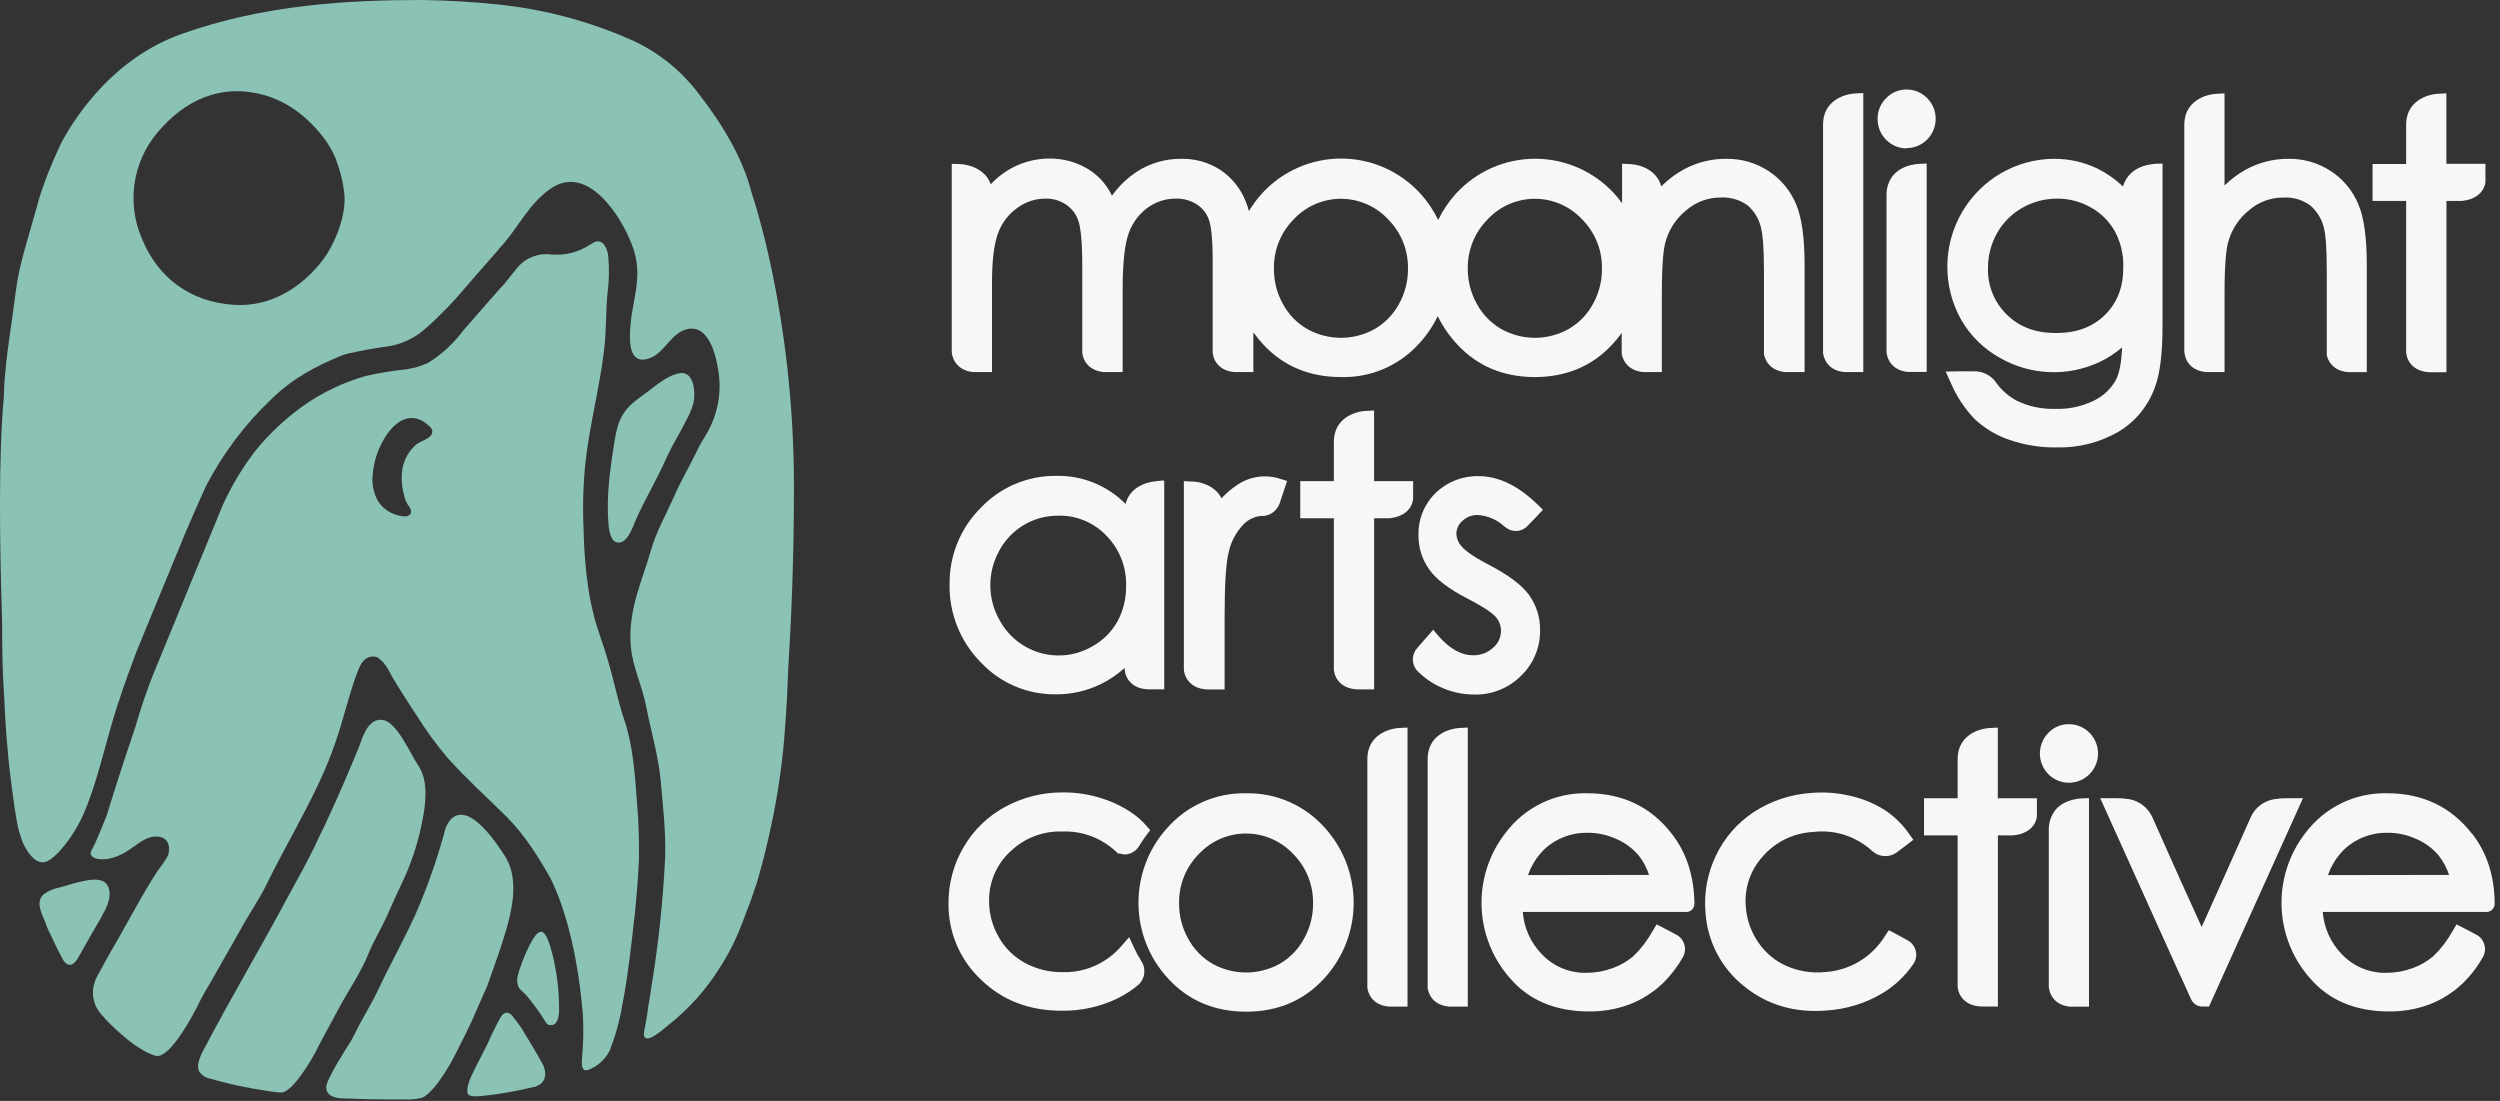 <?xml version="1.0" encoding="UTF-8"?>
<svg width="109px" height="48px" viewBox="0 0 109 48" version="1.1" xmlns="http://www.w3.org/2000/svg" xmlns:xlink="http://www.w3.org/1999/xlink">
    <rect x="0" y="0" width="109" height="48" fill="#333333" stroke="none"/>
    <title>Logo/Lockup-horizontal</title>
    <g id="Symbols" stroke="none" stroke-width="1" fill="none" fill-rule="evenodd">
        <g id="Header/Mobile" transform="translate(-160, -16)" fill-rule="nonzero">
            <g id="logo-moonlight-lockup-color" transform="translate(160, 16)">
                <path d="M22.727,44.81 C22.676,44.733 22.345,44.293 22.314,44.262 C22.283,44.231 22.051,43.998 21.839,44.337 C21.657,44.622 21.315,45.377 21.206,45.615 L21.081,45.859 C21.027,45.965 20.95,46.109 20.871,46.268 C20.84,46.326 20.811,46.385 20.78,46.44 L20.78,46.44 C20.74,46.52 20.702,46.6 20.664,46.679 C20.526,46.947 20.332,47.379 20.383,47.633 C20.381,47.64 20.381,47.648 20.383,47.655 L20.383,47.675 C20.437,47.796 20.648,47.803 20.769,47.797 L20.849,47.797 L20.849,47.797 L20.978,47.786 C21.694,47.716 22.405,47.597 23.106,47.431 C23.164,47.418 23.226,47.405 23.287,47.389 L23.316,47.389 C23.334,47.379 23.352,47.371 23.371,47.365 C24.007,47.128 23.704,46.48 23.664,46.399 C23.514,46.109 22.776,44.885 22.727,44.81 Z M32.773,8.417 C32.41,6.957 31.545,5.479 30.477,4.105 C29.735,3.114 28.764,2.321 27.647,1.794 C25.76,0.942 23.748,0.402 21.69,0.193 C20.602,0.077 19.515,0.02 18.427,0 C15.176,0 11.518,0.201 7.919,1.48 C5.004,2.515 3.349,4.964 2.662,6.244 C2.404,6.815 2.118,7.446 1.915,8.032 C1.733,8.541 1.63,8.908 1.494,9.417 C1.231,10.368 0.827,11.573 0.696,12.653 C0.522,14.082 0.27,15.406 0.18,16.862 C0.18,17.021 0.18,17.185 0.163,17.348 C-0.067,19.881 -0.018,23.724 0.093,27.11 C0.093,28.205 0.103,29.285 0.181,30.37 C0.21,31.016 0.245,31.596 0.281,32.102 L0.374,33.136 C0.374,33.136 0.568,35.014 0.78,36.04 C0.84,36.293 0.919,36.541 1.015,36.783 C1.269,37.312 1.621,37.696 1.996,37.575 C2.417,37.438 3.178,36.527 3.615,35.551 C4.192,34.273 4.578,32.512 4.989,31.171 C5.042,30.988 5.093,30.833 5.143,30.674 C5.154,30.653 5.163,30.63 5.171,30.607 C5.352,30.014 5.742,28.964 5.937,28.444 L8.088,23.219 C8.106,23.177 8.655,21.896 8.981,21.193 C9.714,19.781 10.676,18.502 11.826,17.408 C12.799,16.457 13.829,15.948 14.825,15.53 C14.999,15.458 15.182,15.406 15.368,15.376 C15.637,15.314 16.22,15.194 17.022,15.084 C17.564,14.981 18.07,14.737 18.49,14.378 C18.69,14.21 18.878,14.035 19.058,13.86 L19.152,13.758 L19.152,13.767 C19.277,13.643 19.399,13.518 19.515,13.402 C19.961,12.94 20.349,12.462 20.755,11.998 L20.784,11.969 L21.69,10.934 C21.709,10.904 21.731,10.875 21.755,10.848 C22.568,10.002 23.023,8.894 24.025,8.213 C25.595,7.151 27.049,9.337 27.564,10.701 C28.126,12.19 27.457,13.172 27.466,14.692 C27.466,15.364 27.662,15.911 28.409,15.583 C28.982,15.329 29.288,14.517 29.944,14.354 C31.007,14.092 31.281,15.814 31.346,16.351 C31.432,17.071 31.324,17.801 31.034,18.464 C30.853,18.908 30.61,19.195 30.436,19.56 C30.073,20.333 29.754,20.817 29.384,21.657 C29.014,22.496 28.61,23.173 28.367,24.04 C28.028,25.252 27.375,26.561 27.501,28.154 C27.569,29.048 27.988,29.864 28.159,30.736 C28.371,31.831 28.717,32.989 28.813,34.102 C28.909,35.215 29.029,36.224 29.003,37.321 L29.003,37.321 C28.912,39.26 28.707,41.191 28.389,43.105 L28.389,43.105 C28.353,43.446 28.258,43.821 28.226,44.176 C28.184,44.436 28.128,44.771 28.104,44.864 C28.064,45.025 27.923,45.675 28.869,44.919 C28.962,44.844 29.063,44.762 29.168,44.673 L29.168,44.673 C30.032,43.988 30.774,43.16 31.362,42.225 C31.747,41.635 32.067,41.006 32.319,40.347 C32.403,40.147 32.477,39.942 32.551,39.734 C32.691,39.395 32.82,39.033 32.938,38.663 C32.993,38.513 33.04,38.361 33.079,38.207 C33.298,37.456 33.478,36.69 33.623,36.002 C33.935,34.559 34.14,33.095 34.236,31.622 C34.297,30.82 34.337,30.019 34.364,29.216 C34.5,27.075 34.616,24.35 34.616,21.257 C34.625,13.717 32.773,8.417 32.773,8.417 Z M15.024,8.633 C15.046,9.624 14.511,10.768 14.07,11.343 C13.184,12.495 11.851,13.389 10.225,13.292 C8.311,13.177 6.866,12.122 6.162,10.343 C5.527,8.818 5.792,7.064 6.849,5.798 C8.03,4.38 9.607,3.621 11.507,4.143 C12.489,4.413 13.358,5.045 14.07,5.953 C14.292,6.232 14.475,6.539 14.614,6.866 L14.614,6.866 C14.614,6.866 14.629,6.899 14.65,6.955 C14.65,6.97 14.663,6.983 14.669,6.997 C14.668,7.005 14.668,7.013 14.669,7.021 C14.853,7.499 14.971,8 15.018,8.51 C15.023,8.551 15.025,8.592 15.024,8.633 L15.024,8.633 Z M4.112,40.517 C4.145,40.466 4.174,40.415 4.197,40.371 C4.248,40.278 4.378,40.088 4.476,39.873 C4.672,39.55 4.969,38.9 4.616,38.51 C4.262,38.119 3.117,38.564 2.607,38.692 C2.358,38.739 2.121,38.838 1.913,38.984 C1.809,39.088 1.61,39.272 1.799,39.778 C1.799,39.791 1.808,39.803 1.811,39.814 C1.838,39.891 1.87,39.966 1.906,40.039 C1.931,40.108 1.958,40.176 1.985,40.243 C2.056,40.449 2.144,40.649 2.248,40.84 C2.408,41.192 2.578,41.53 2.754,41.857 C2.79,41.915 2.836,41.967 2.89,42.01 C3.086,42.163 3.253,41.984 3.356,41.844 C3.396,41.773 3.439,41.698 3.481,41.627 L3.989,40.731 L4.001,40.701 C4.019,40.672 4.036,40.647 4.052,40.617 L4.108,40.521 L4.112,40.517 Z M21.25,42.97 L21.688,41.727 C21.688,41.714 21.688,41.7 21.703,41.687 C22.18,40.269 22.791,38.517 22.004,37.307 C21.641,36.748 20.481,34.974 19.685,35.693 C19.538,35.85 19.434,36.044 19.384,36.254 L19.384,36.254 C19.384,36.254 19.384,36.288 19.36,36.354 C19.36,36.378 19.348,36.402 19.341,36.425 C19.01,37.609 18.596,38.768 18.104,39.893 C17.584,41.03 16.953,42.16 16.529,43.072 C16.182,43.821 15.803,44.374 15.459,45.096 C15.312,45.403 15.04,45.779 14.852,46.118 C14.637,46.452 14.446,46.802 14.282,47.164 C14.261,47.224 14.243,47.285 14.228,47.347 C14.206,47.494 14.228,47.821 14.823,47.883 L15.037,47.894 C15.095,47.894 15.144,47.894 15.183,47.894 C15.852,47.925 16.496,47.936 17.096,47.936 C17.35,47.936 17.591,47.936 17.821,47.936 L17.856,47.936 C18.039,47.932 18.222,47.908 18.4,47.863 C18.831,47.681 19.368,46.856 19.723,46.221 C20.017,45.66 20.301,45.08 20.537,44.589 L21.25,42.97 Z M23.766,40.74 C23.516,40.408 23.222,40.826 22.798,41.862 C22.782,41.898 22.769,41.934 22.758,41.972 C22.679,42.173 22.614,42.379 22.564,42.589 C22.53,42.729 22.543,42.876 22.6,43.008 C22.611,43.044 22.63,43.077 22.655,43.105 L22.678,43.129 C22.693,43.147 22.709,43.164 22.727,43.18 C22.809,43.26 22.878,43.32 22.956,43.403 C23.273,43.78 23.561,44.182 23.817,44.605 C23.873,44.68 23.967,44.715 24.058,44.693 L24.07,44.693 L24.09,44.693 C24.284,44.649 24.353,44.386 24.373,44.145 C24.389,43.417 24.321,42.69 24.17,41.977 C24.098,41.625 23.945,40.979 23.766,40.742 L23.766,40.74 Z M16.081,41.541 C16.28,41.041 16.748,40.263 16.987,39.676 C17.209,39.143 17.609,38.371 17.83,37.801 C18.15,36.99 18.375,36.144 18.501,35.281 C18.606,34.447 18.566,33.874 18.211,33.334 C17.856,32.793 17.305,31.508 16.714,31.395 C16.144,31.286 15.867,31.923 15.691,32.467 C15.39,33.217 14.765,34.704 14.139,36.029 C14.049,36.212 13.958,36.381 13.88,36.56 C13.423,37.562 12.944,38.369 12.491,39.216 C11.307,41.43 10.091,43.459 8.914,45.704 C8.784,45.917 8.691,46.151 8.639,46.396 C8.628,46.476 8.633,46.557 8.653,46.635 C8.659,46.652 8.666,46.67 8.675,46.686 C8.675,46.686 8.675,46.686 8.675,46.697 C8.782,46.871 8.957,46.991 9.157,47.027 C9.462,47.115 9.777,47.197 10.107,47.274 C10.675,47.403 11.282,47.513 11.92,47.604 C12.048,47.627 12.178,47.636 12.308,47.63 L12.33,47.63 L12.33,47.63 L12.33,47.63 C12.792,47.485 13.39,46.534 13.755,45.877 C13.869,45.649 14.003,45.379 14.117,45.178 L14.748,44.01 C15.202,43.156 15.733,42.417 16.081,41.543 L16.081,41.541 Z M27.771,34.956 C27.676,33.658 27.589,32.468 27.212,31.366 C26.933,30.547 26.784,29.723 26.503,28.78 C26.322,28.134 26.074,27.548 25.889,26.84 C25.89,26.831 25.89,26.822 25.889,26.812 C25.466,25.27 25.448,23.162 25.448,23.162 L25.448,23.162 C25.397,22.142 25.424,21.119 25.532,20.103 C25.726,18.437 26.137,16.946 26.34,15.247 C26.436,14.442 26.413,13.641 26.482,12.834 C26.556,12.29 26.569,11.739 26.522,11.191 C26.508,10.986 26.435,10.79 26.309,10.628 C26.226,10.541 26.103,10.505 25.987,10.533 C25.724,10.602 25.153,11.237 23.853,11.08 C23.33,11.07 22.833,11.309 22.511,11.724 C22.466,11.788 22.417,11.849 22.365,11.907 C22.245,12.06 22.122,12.214 22.002,12.361 C21.917,12.462 21.821,12.555 21.739,12.646 L20.209,14.396 C20.156,14.468 20.098,14.541 20.04,14.614 C19.645,15.097 19.172,15.509 18.641,15.835 C18.342,15.966 18.028,16.056 17.705,16.103 C17.116,16.163 16.53,16.26 15.952,16.391 C14.941,16.677 13.988,17.139 13.135,17.756 C12.4,18.292 11.736,18.919 11.159,19.623 L11.148,19.64 L11.115,19.68 L11.088,19.715 L11.028,19.797 L11.028,19.797 C10.519,20.478 10.084,21.212 9.73,21.987 L9.717,22.009 L9.678,22.106 C9.64,22.197 9.601,22.288 9.565,22.381 L6.967,28.705 L6.967,28.705 L6.931,28.791 L6.668,29.43 L6.668,29.43 C6.383,30.16 6.124,30.912 5.901,31.702 C5.336,33.355 4.873,34.828 4.645,35.569 C4.556,35.797 4.192,36.723 3.994,37.07 C3.775,37.453 4.503,37.617 5.201,37.292 C5.575,37.144 5.976,36.777 6.307,36.604 C6.833,36.33 7.502,36.454 7.348,37.221 C7.308,37.424 6.906,37.902 6.804,38.071 C6.364,38.763 5.923,39.553 5.535,40.249 C5.125,40.999 4.674,41.742 4.308,42.439 L4.219,42.596 C4.172,42.692 4.133,42.792 4.105,42.895 C3.967,43.374 4.095,43.891 4.438,44.249 C4.495,44.306 4.547,44.367 4.594,44.432 C4.839,44.69 5.098,44.934 5.37,45.162 C5.649,45.411 5.953,45.63 6.277,45.815 C6.434,45.904 6.599,45.975 6.771,46.029 C7.315,46.191 8.166,44.711 8.539,44.005 L8.583,43.921 C8.746,43.579 8.928,43.247 9.126,42.924 L10.423,40.645 C10.785,39.96 11.291,39.241 11.625,38.555 C12.393,36.976 13.467,35.182 14.163,33.565 C14.362,33.1 14.56,32.58 14.737,32.034 L14.737,32.034 C15.028,31.143 15.445,29.442 15.758,28.931 L15.778,28.904 L15.794,28.878 C15.813,28.855 15.833,28.833 15.851,28.811 C16.005,28.633 16.256,28.575 16.472,28.667 C16.668,28.811 16.829,28.998 16.942,29.214 C17.156,29.658 17.838,30.698 18.166,31.193 L18.166,31.193 C18.568,31.838 19.016,32.453 19.506,33.034 C20.387,34.011 21.172,34.704 22.094,35.619 C22.888,36.407 23.496,37.403 24,38.29 C24.219,38.712 25.118,40.638 25.412,44.229 C25.448,44.838 25.438,45.448 25.383,46.054 L25.383,46.054 C25.365,46.189 25.362,46.326 25.374,46.461 C25.399,46.591 25.463,46.706 25.617,46.653 L25.637,46.653 C26.047,46.502 26.384,46.2 26.581,45.808 L26.605,45.761 C26.605,45.755 26.605,45.748 26.605,45.742 L26.605,45.742 C26.77,45.328 26.903,44.901 27,44.465 C27.057,44.245 27.102,44.022 27.136,43.797 C27.357,42.715 27.553,40.993 27.644,40.123 L27.676,39.889 C27.785,38.794 27.84,37.898 27.858,37.493 L27.858,37.493 C27.873,36.647 27.843,35.801 27.771,34.958 L27.771,34.956 Z M18.139,19.386 C17.833,19.655 17.625,20.019 17.548,20.421 C17.486,20.82 17.513,21.227 17.625,21.615 C17.625,21.621 17.625,21.628 17.625,21.635 C17.658,21.763 17.709,21.886 17.778,22 C17.896,22.153 17.959,22.263 17.905,22.394 C17.857,22.459 17.787,22.503 17.709,22.518 C17.691,22.52 17.674,22.52 17.656,22.518 C17.361,22.501 17.076,22.4 16.835,22.228 C16.688,22.122 16.565,21.986 16.472,21.83 C16.469,21.822 16.465,21.815 16.46,21.808 L16.429,21.75 C16.297,21.471 16.231,21.166 16.237,20.857 C16.247,20.652 16.273,20.447 16.313,20.246 C16.543,19.107 17.604,17.441 18.777,18.64 C18.816,18.681 18.841,18.734 18.849,18.791 C18.849,18.795 18.849,18.8 18.849,18.804 C18.864,19.123 18.336,19.213 18.139,19.388 L18.139,19.386 Z M26.54,22.969 L26.54,22.969 C26.565,23.175 26.638,23.551 26.85,23.631 L26.866,23.64 C27.33,23.776 27.571,23.018 27.716,22.682 C28.079,21.843 28.596,20.992 29.058,19.968 C29.37,19.277 29.658,18.873 29.901,18.359 C30.051,18.104 30.166,17.83 30.242,17.545 C30.291,17.265 30.28,16.978 30.209,16.703 C30.176,16.62 30.137,16.54 30.093,16.462 C30,16.326 29.841,16.251 29.678,16.265 C29.058,16.353 28.55,16.868 28.015,17.242 C27.183,17.824 26.948,18.236 26.786,19.282 C26.605,20.43 26.424,21.655 26.531,22.825 L26.531,22.825 C26.531,22.825 26.531,22.889 26.54,22.971 L26.54,22.969 Z" id="Shape" fill="#8AC2B6"></path>
                <path d="M54.334,34.587 C53.015,34.558 51.75,35.116 50.878,36.113 C49.197,37.987 49.227,40.846 50.947,42.683 C51.821,43.629 52.961,44.109 54.334,44.109 C55.706,44.109 56.839,43.629 57.713,42.683 C59.429,40.844 59.458,37.989 57.782,36.113 C56.911,35.119 55.65,34.561 54.334,34.587 L54.334,34.587 Z M56.857,40.924 C56.613,41.381 56.247,41.76 55.801,42.019 C54.885,42.528 53.775,42.528 52.86,42.019 C52.414,41.759 52.048,41.38 51.803,40.924 C51.541,40.458 51.405,39.93 51.408,39.395 C51.391,38.585 51.704,37.804 52.273,37.232 C52.806,36.663 53.549,36.341 54.327,36.341 C55.104,36.341 55.847,36.663 56.381,37.232 C56.953,37.805 57.267,38.59 57.249,39.402 C57.251,39.935 57.116,40.459 56.857,40.924 L56.857,40.924 Z M42.443,16.223 L43.251,16.223 L43.251,12.323 C43.251,11.323 43.347,10.58 43.536,10.115 C43.703,9.684 43.995,9.313 44.374,9.051 C44.722,8.797 45.142,8.66 45.572,8.66 C45.898,8.649 46.219,8.742 46.489,8.925 C46.737,9.095 46.922,9.343 47.017,9.629 C47.095,9.852 47.187,10.372 47.187,11.582 L47.187,15.395 C47.234,15.76 47.506,16.17 48.134,16.223 L48.948,16.223 L48.948,12.593 C48.948,11.436 49.042,10.611 49.223,10.138 C49.381,9.705 49.664,9.329 50.035,9.058 C50.391,8.796 50.822,8.656 51.263,8.66 C51.586,8.649 51.905,8.736 52.178,8.91 C52.418,9.064 52.602,9.293 52.702,9.562 C52.778,9.764 52.871,10.231 52.871,11.296 L52.871,15.371 C52.909,15.747 53.177,16.169 53.821,16.223 L54.647,16.223 L54.647,14.489 C54.778,14.674 54.92,14.849 55.074,15.015 C55.949,15.96 57.09,16.44 58.462,16.44 C59.74,16.478 60.972,15.958 61.841,15.015 C62.183,14.65 62.468,14.234 62.686,13.783 C62.906,14.234 63.191,14.649 63.533,15.015 C64.407,15.96 65.547,16.44 66.919,16.44 C68.292,16.44 69.425,15.96 70.299,15.015 C70.445,14.858 70.581,14.691 70.706,14.517 L70.706,15.376 L70.706,15.424 C70.734,15.595 70.888,16.154 71.651,16.223 L72.456,16.223 L72.456,12.801 C72.456,11.465 72.534,10.868 72.599,10.611 C72.739,10.048 73.057,9.546 73.506,9.18 C73.928,8.809 74.471,8.606 75.032,8.611 C75.45,8.59 75.862,8.712 76.201,8.958 C76.518,9.234 76.729,9.613 76.8,10.029 C76.849,10.233 76.909,10.721 76.909,11.881 L76.909,15.387 L76.909,15.44 C76.939,15.606 77.09,16.158 77.848,16.223 L78.68,16.223 L78.68,11.558 C78.68,10.357 78.558,9.487 78.308,8.899 C78.061,8.31 77.644,7.808 77.112,7.459 C76.562,7.1 75.919,6.914 75.264,6.924 C74.614,6.92 73.972,7.081 73.4,7.393 C73.059,7.583 72.744,7.818 72.465,8.092 L72.431,8.127 C72.237,7.397 71.499,7.174 71.073,7.154 L70.723,7.138 L70.723,8.861 C70.618,8.717 70.503,8.576 70.384,8.441 C69.494,7.472 68.243,6.921 66.932,6.921 C65.621,6.921 64.37,7.472 63.48,8.441 C63.169,8.785 62.907,9.172 62.704,9.591 C62.501,9.169 62.238,8.78 61.925,8.434 C61.035,7.464 59.784,6.913 58.474,6.913 C57.163,6.913 55.912,7.464 55.023,8.434 C54.809,8.672 54.618,8.929 54.453,9.204 C54.416,9.063 54.37,8.925 54.316,8.79 C54.095,8.225 53.708,7.742 53.206,7.406 C52.693,7.076 52.094,6.909 51.486,6.924 C50.807,6.921 50.143,7.115 49.571,7.483 C49.147,7.762 48.778,8.117 48.483,8.532 C48.375,8.308 48.238,8.099 48.077,7.91 C47.799,7.594 47.454,7.345 47.068,7.18 C46.661,7.003 46.223,6.912 45.78,6.913 C44.831,6.906 43.92,7.289 43.257,7.974 L43.197,8.036 C42.965,7.368 42.24,7.165 41.841,7.154 L41.496,7.143 L41.496,15.344 C41.524,15.714 41.787,16.167 42.443,16.223 Z M64.865,9.56 C65.399,8.99 66.143,8.667 66.921,8.667 C67.699,8.667 68.443,8.99 68.977,9.56 C69.549,10.133 69.863,10.916 69.845,11.728 C69.848,12.264 69.712,12.792 69.45,13.259 C69.203,13.712 68.838,14.088 68.393,14.345 C67.479,14.856 66.367,14.856 65.453,14.345 C65.008,14.088 64.642,13.712 64.396,13.259 C64.132,12.793 63.994,12.265 63.995,11.728 C63.978,10.916 64.293,10.132 64.865,9.56 L64.865,9.56 Z M56.408,9.56 C56.942,8.99 57.686,8.667 58.464,8.667 C59.242,8.667 59.986,8.99 60.52,9.56 C61.092,10.133 61.405,10.916 61.388,11.728 C61.39,12.264 61.254,12.792 60.993,13.259 C60.746,13.712 60.38,14.088 59.936,14.345 C59.021,14.856 57.91,14.856 56.995,14.345 C56.55,14.089 56.184,13.713 55.938,13.259 C55.677,12.792 55.54,12.264 55.543,11.728 C55.525,10.917 55.838,10.133 56.408,9.56 L56.408,9.56 Z M46.018,30.273 C46.709,30.28 47.391,30.125 48.012,29.82 C48.383,29.635 48.728,29.4 49.036,29.121 L49.036,29.223 C49.089,29.627 49.399,30.056 50.124,30.056 L50.761,30.056 L50.761,21.326 L50.761,20.961 L50.715,20.961 L50.715,20.947 L50.353,20.987 C49.829,21.043 49.236,21.332 49.075,21.97 L49.044,21.939 C48.246,21.153 47.168,20.724 46.052,20.748 C44.813,20.733 43.622,21.236 42.765,22.138 C41.877,23.019 41.385,24.227 41.402,25.482 C41.38,26.748 41.867,27.969 42.753,28.868 C43.598,29.775 44.782,30.285 46.018,30.273 L46.018,30.273 Z M43.572,23.998 C44.086,23.057 45.071,22.475 46.138,22.483 C46.931,22.463 47.695,22.781 48.242,23.359 C48.813,23.941 49.122,24.732 49.098,25.55 C49.106,26.091 48.975,26.625 48.717,27.101 L48.717,27.101 C48.463,27.552 48.09,27.923 47.639,28.174 C46.954,28.577 46.137,28.684 45.373,28.471 C44.609,28.257 43.963,27.741 43.583,27.041 C43.043,26.094 43.043,24.93 43.583,23.984 L43.572,23.998 Z M79.488,15.406 C79.514,15.588 79.653,16.158 80.433,16.223 L81.24,16.223 L81.24,4.057 L80.89,4.075 C80.375,4.101 79.501,4.408 79.485,5.4 L79.485,15.406 L79.488,15.406 Z M59.617,33.063 L59.617,43.028 L59.617,43.07 C59.642,43.253 59.782,43.822 60.561,43.888 L61.368,43.888 L61.368,31.722 L61.016,31.74 C60.507,31.766 59.633,32.072 59.617,33.063 Z M62.245,33.063 L62.245,43.028 L62.245,43.07 C62.269,43.253 62.409,43.822 63.19,43.888 L63.995,43.888 L63.995,31.722 L63.645,31.74 C63.134,31.766 62.262,32.072 62.245,33.063 Z M95.241,15.36 C95.274,15.741 95.54,16.169 96.193,16.223 L96.99,16.223 L96.99,12.801 C96.99,11.46 97.068,10.867 97.134,10.611 C97.275,10.048 97.593,9.546 98.04,9.18 C98.463,8.81 99.006,8.608 99.567,8.613 C99.983,8.591 100.393,8.713 100.731,8.959 C101.047,9.233 101.262,9.606 101.341,10.018 C101.39,10.221 101.448,10.708 101.448,11.876 L101.448,15.464 L101.448,15.495 C101.496,15.694 101.68,16.165 102.377,16.225 L103.192,16.225 L103.192,11.558 C103.192,10.352 103.071,9.481 102.821,8.896 C102.574,8.307 102.157,7.807 101.624,7.459 C101.075,7.1 100.432,6.914 99.777,6.924 C99.129,6.921 98.49,7.082 97.92,7.393 C97.581,7.583 97.268,7.816 96.989,8.087 L96.989,4.072 L96.639,4.09 C96.122,4.116 95.246,4.426 95.235,5.426 L95.235,15.36 L95.241,15.36 Z M104.909,15.349 L104.909,15.384 C104.956,15.793 105.272,16.231 105.997,16.231 L106.666,16.231 L106.666,8.76 L107.344,8.76 C107.921,8.704 108.301,8.395 108.365,7.943 L108.365,7.143 L106.662,7.143 L106.662,4.07 L106.311,4.088 C105.79,4.114 104.911,4.426 104.908,5.431 L104.908,5.495 L104.908,5.495 L104.908,7.149 L103.444,7.149 L103.444,8.76 L104.909,8.76 L104.909,15.349 Z M61.613,20.976 L59.91,20.976 L59.91,17.897 L59.559,17.915 C59.038,17.941 58.159,18.253 58.156,19.258 L58.156,20.976 L56.691,20.976 L56.691,22.595 L58.156,22.595 L58.156,29.211 C58.203,29.619 58.518,30.057 59.243,30.057 L59.912,30.057 L59.912,22.595 L60.59,22.595 C61.167,22.536 61.548,22.23 61.611,21.775 L61.613,20.976 Z M87.106,31.724 L86.755,31.742 C86.236,31.768 85.357,32.082 85.353,33.085 L85.353,34.803 L83.888,34.803 L83.888,36.422 L85.353,36.422 L85.353,43.038 C85.4,43.446 85.716,43.884 86.441,43.884 L87.108,43.884 L87.108,36.422 L87.788,36.422 C88.363,36.363 88.745,36.057 88.809,35.602 L88.809,34.803 L87.104,34.803 L87.106,31.724 Z M99.699,34.803 C99.509,34.801 99.32,34.817 99.133,34.848 C98.707,34.924 98.343,35.199 98.151,35.589 C97.85,36.254 97.128,37.882 97.125,37.891 L95.993,40.415 L95.087,38.42 L94.851,37.891 C94.851,37.882 94.126,36.27 93.825,35.591 C93.63,35.197 93.261,34.919 92.83,34.843 C92.644,34.814 92.457,34.8 92.27,34.801 L91.57,34.801 L94.247,40.736 L94.247,40.736 L95.002,42.406 L95.138,42.7 L95.138,42.7 L95.529,43.563 L95.54,43.585 C95.63,43.765 95.81,43.88 96.01,43.886 L96.312,43.886 L100.41,34.801 L99.699,34.803 Z M69.22,34.587 C67.822,34.546 66.491,35.187 65.645,36.308 C64.178,38.185 64.255,40.849 65.826,42.638 C66.656,43.612 67.82,44.098 69.271,44.098 C69.875,44.107 70.476,44.003 71.044,43.793 C71.569,43.59 72.052,43.288 72.465,42.903 C72.816,42.567 73.116,42.182 73.357,41.76 L73.368,41.742 C73.564,41.408 73.458,40.977 73.129,40.774 L72.51,40.446 L72.228,40.304 L72.066,40.576 C71.84,40.985 71.555,41.359 71.22,41.685 C70.948,41.917 70.636,42.096 70.3,42.214 C69.941,42.347 69.561,42.415 69.178,42.415 C68.433,42.435 67.715,42.133 67.206,41.585 C66.732,41.09 66.444,40.445 66.393,39.76 L73.522,39.76 L73.58,39.76 C73.754,39.728 73.88,39.573 73.877,39.395 L73.877,39.373 C73.857,38.177 73.524,37.161 72.886,36.35 C71.983,35.181 70.746,34.587 69.22,34.587 L69.22,34.587 Z M66.622,38.154 C66.772,37.722 67.02,37.332 67.347,37.015 C67.862,36.544 68.537,36.291 69.233,36.308 C69.671,36.308 70.104,36.406 70.502,36.593 C70.875,36.757 71.206,37.007 71.466,37.323 C71.656,37.571 71.802,37.849 71.899,38.146 L66.622,38.154 Z M107.776,36.349 C106.869,35.181 105.625,34.587 104.099,34.587 C102.701,34.546 101.37,35.187 100.524,36.308 C99.058,38.185 99.134,40.849 100.705,42.638 C101.535,43.612 102.699,44.098 104.15,44.098 C104.754,44.107 105.355,44.003 105.923,43.793 C106.448,43.59 106.931,43.288 107.344,42.903 C107.695,42.568 107.996,42.183 108.236,41.76 L108.247,41.742 C108.444,41.408 108.338,40.976 108.009,40.773 L107.389,40.446 L107.107,40.304 L106.945,40.576 C106.719,40.985 106.434,41.359 106.099,41.685 C105.827,41.916 105.516,42.096 105.181,42.214 C104.822,42.347 104.442,42.415 104.059,42.415 C103.313,42.436 102.595,42.133 102.085,41.585 C101.611,41.09 101.323,40.445 101.273,39.76 L108.412,39.76 L108.47,39.76 C108.649,39.727 108.777,39.565 108.767,39.382 L108.767,39.364 C108.755,38.176 108.421,37.159 107.783,36.349 L107.776,36.349 Z M101.501,38.154 C101.651,37.722 101.9,37.332 102.226,37.015 C102.741,36.544 103.416,36.291 104.112,36.308 C104.55,36.308 104.984,36.406 105.381,36.593 C105.755,36.757 106.085,37.007 106.345,37.323 C106.535,37.571 106.682,37.849 106.78,38.146 L101.501,38.154 Z M83.167,40.995 L82.623,40.696 L82.353,40.555 L82.184,40.811 C81.617,41.731 80.643,42.316 79.57,42.382 C78.998,42.439 78.421,42.348 77.893,42.118 C77.395,41.898 76.969,41.542 76.664,41.09 C76.352,40.642 76.164,40.119 76.12,39.574 C76.037,38.764 76.301,37.957 76.845,37.354 C77.404,36.704 78.204,36.314 79.057,36.274 C79.911,36.169 80.772,36.413 81.446,36.951 L81.466,36.965 C81.505,36.995 81.542,37.026 81.577,37.059 L81.658,37.13 C81.949,37.373 82.364,37.394 82.677,37.181 L83.163,36.816 L83.422,36.613 L83.23,36.347 C82.939,35.928 82.57,35.571 82.142,35.296 C81.691,35.017 81.197,34.816 80.679,34.701 C80.116,34.566 79.536,34.522 78.959,34.573 C78.07,34.633 77.211,34.92 76.463,35.407 C75.748,35.877 75.177,36.536 74.811,37.312 C74.44,38.085 74.284,38.944 74.36,39.798 C74.446,41.055 75.055,42.216 76.038,42.996 C77.041,43.817 78.259,44.175 79.664,44.056 C80.509,43.999 81.328,43.745 82.059,43.315 C82.601,42.991 83.067,42.552 83.424,42.028 L83.435,42.014 C83.543,41.845 83.575,41.639 83.524,41.445 C83.473,41.251 83.343,41.088 83.167,40.995 L83.167,40.995 Z M49.446,41.324 L49.232,40.86 L48.893,41.247 C48.252,41.996 47.311,42.414 46.33,42.386 C45.756,42.394 45.189,42.255 44.684,41.981 C44.205,41.721 43.81,41.33 43.543,40.853 C43.269,40.381 43.125,39.844 43.124,39.298 C43.109,38.483 43.438,37.7 44.031,37.144 C44.643,36.545 45.471,36.223 46.324,36.254 C47.145,36.222 47.947,36.507 48.567,37.049 L48.772,37.232 L48.808,37.205 C48.903,37.244 49.006,37.26 49.109,37.252 C49.351,37.221 49.563,37.076 49.682,36.861 C49.773,36.708 49.873,36.56 49.981,36.418 L50.15,36.193 L49.968,35.987 C49.822,35.822 49.659,35.672 49.484,35.538 C49.057,35.224 48.582,34.981 48.077,34.821 C47.527,34.64 46.952,34.548 46.373,34.549 C45.484,34.538 44.607,34.755 43.824,35.179 C43.07,35.586 42.443,36.194 42.011,36.938 C41.578,37.677 41.352,38.52 41.355,39.378 C41.337,40.637 41.848,41.844 42.762,42.704 C43.694,43.616 44.878,44.067 46.281,44.067 C47.127,44.081 47.965,43.897 48.728,43.53 C49.057,43.367 49.365,43.165 49.646,42.928 L49.664,42.912 C49.939,42.632 49.973,42.192 49.743,41.873 C49.632,41.697 49.533,41.513 49.446,41.324 L49.446,41.324 Z M67.148,27.453 C67.151,26.903 66.978,26.367 66.655,25.924 C66.335,25.495 65.764,25.068 64.911,24.622 C64.151,24.23 63.846,23.969 63.723,23.817 C63.585,23.668 63.505,23.474 63.498,23.27 C63.499,23.054 63.596,22.849 63.761,22.711 C63.94,22.54 64.18,22.448 64.426,22.454 C64.848,22.48 65.249,22.648 65.565,22.93 L65.581,22.943 C65.6,22.96 65.62,22.975 65.641,22.989 L65.714,23.042 L65.714,23.042 C65.976,23.208 66.316,23.183 66.551,22.98 L67.044,22.471 L67.271,22.224 L67.032,21.991 C66.19,21.173 65.331,20.76 64.475,20.76 C63.777,20.741 63.101,21.004 62.597,21.49 C62.102,21.969 61.829,22.635 61.845,23.327 C61.839,23.866 62.004,24.394 62.316,24.832 C62.623,25.261 63.165,25.675 63.977,26.095 C64.838,26.539 65.124,26.791 65.219,26.902 C65.365,27.071 65.444,27.288 65.442,27.511 C65.441,27.794 65.315,28.061 65.099,28.242 C64.862,28.46 64.55,28.577 64.229,28.57 C63.712,28.57 63.224,28.3 62.737,27.749 L62.485,27.459 L61.803,28.24 C61.553,28.505 61.532,28.915 61.754,29.205 L61.772,29.225 C62.053,29.518 62.384,29.757 62.749,29.932 C63.225,30.162 63.746,30.282 64.274,30.282 C65.038,30.301 65.776,30.006 66.319,29.464 C66.861,28.942 67.161,28.215 67.148,27.46 L67.148,27.453 Z M53.902,21.171 C53.716,21.295 53.542,21.439 53.384,21.598 L53.257,21.724 C52.974,21.162 52.321,20.994 51.966,20.994 L51.616,20.979 L51.616,29.176 C51.643,29.583 51.946,30.061 52.704,30.061 L53.393,30.061 L53.393,26.873 C53.393,25.455 53.455,24.5 53.574,24.064 C53.674,23.604 53.902,23.183 54.231,22.848 C54.434,22.647 54.7,22.522 54.985,22.494 L55.054,22.494 L55.122,22.494 L55.122,22.494 C55.42,22.453 55.673,22.254 55.784,21.972 L56.118,20.97 L55.79,20.868 C55.148,20.667 54.45,20.779 53.902,21.171 L53.902,21.171 Z M91.307,17.461 C90.781,17.722 90.199,17.847 89.614,17.826 C89.024,17.846 88.438,17.72 87.908,17.461 C87.535,17.255 87.216,16.963 86.978,16.608 C86.755,16.337 86.421,16.183 86.071,16.19 L85.346,16.19 L84.831,16.2 L85.047,16.676 C85.299,17.275 85.66,17.821 86.111,18.287 C86.547,18.689 87.062,18.993 87.623,19.182 C88.28,19.407 88.972,19.518 89.666,19.508 C90.604,19.532 91.531,19.3 92.347,18.835 C93.095,18.394 93.664,17.702 93.956,16.88 C94.179,16.289 94.286,15.402 94.286,14.17 L94.286,7.134 L94.195,7.134 C92.96,7.134 92.648,7.833 92.563,8.129 L92.532,8.102 C92.209,7.798 91.842,7.544 91.445,7.348 C90.855,7.066 90.21,6.921 89.557,6.924 C87.902,6.932 86.374,7.82 85.54,9.259 C84.706,10.699 84.691,12.475 85.5,13.929 C85.903,14.634 86.492,15.214 87.201,15.605 C88.531,16.367 90.146,16.435 91.535,15.787 C91.891,15.619 92.223,15.404 92.523,15.148 C92.496,15.803 92.406,16.273 92.248,16.577 C92.029,16.96 91.701,17.268 91.307,17.461 Z M91.784,13.723 C91.24,14.259 90.544,14.52 89.641,14.52 C88.738,14.52 88.047,14.256 87.494,13.714 C86.949,13.183 86.652,12.444 86.677,11.681 C86.674,11.145 86.812,10.619 87.077,10.155 C87.337,9.696 87.716,9.318 88.174,9.06 C88.64,8.795 89.167,8.657 89.702,8.66 C90.217,8.659 90.722,8.793 91.169,9.049 C91.607,9.292 91.969,9.655 92.213,10.095 C92.462,10.564 92.587,11.09 92.576,11.622 C92.583,12.498 92.322,13.188 91.784,13.723 Z M83.127,6.457 C83.828,6.457 84.396,5.885 84.396,5.18 C84.396,4.474 83.828,3.902 83.127,3.902 C82.791,3.899 82.468,4.036 82.235,4.28 C81.992,4.52 81.857,4.85 81.863,5.192 C81.863,5.898 82.431,6.47 83.132,6.47 L83.127,6.457 Z M82.516,7.675 C82.348,7.902 82.256,8.178 82.253,8.461 L82.253,15.336 L82.253,15.367 C82.291,15.732 82.55,16.152 83.174,16.216 L84.004,16.216 L84.004,7.134 L83.905,7.134 C83.274,7.134 82.806,7.315 82.516,7.675 L82.516,7.675 Z M90.201,31.574 C89.865,31.571 89.543,31.707 89.311,31.95 C89.073,32.19 88.939,32.515 88.939,32.854 C88.939,33.192 89.073,33.517 89.311,33.757 C89.674,34.12 90.219,34.228 90.692,34.03 C91.165,33.832 91.473,33.367 91.474,32.852 C91.474,32.146 90.905,31.574 90.205,31.574 L90.201,31.574 Z M89.59,35.35 C89.423,35.578 89.331,35.853 89.327,36.137 L89.327,43.012 L89.327,43.043 C89.365,43.408 89.624,43.828 90.248,43.892 L91.08,43.892 L91.08,34.801 L90.979,34.801 C90.35,34.801 89.88,34.982 89.59,35.341 L89.59,35.35 Z" id="Shape" fill="#F7F7F7"></path>
            </g>
        </g>
    </g>
</svg>